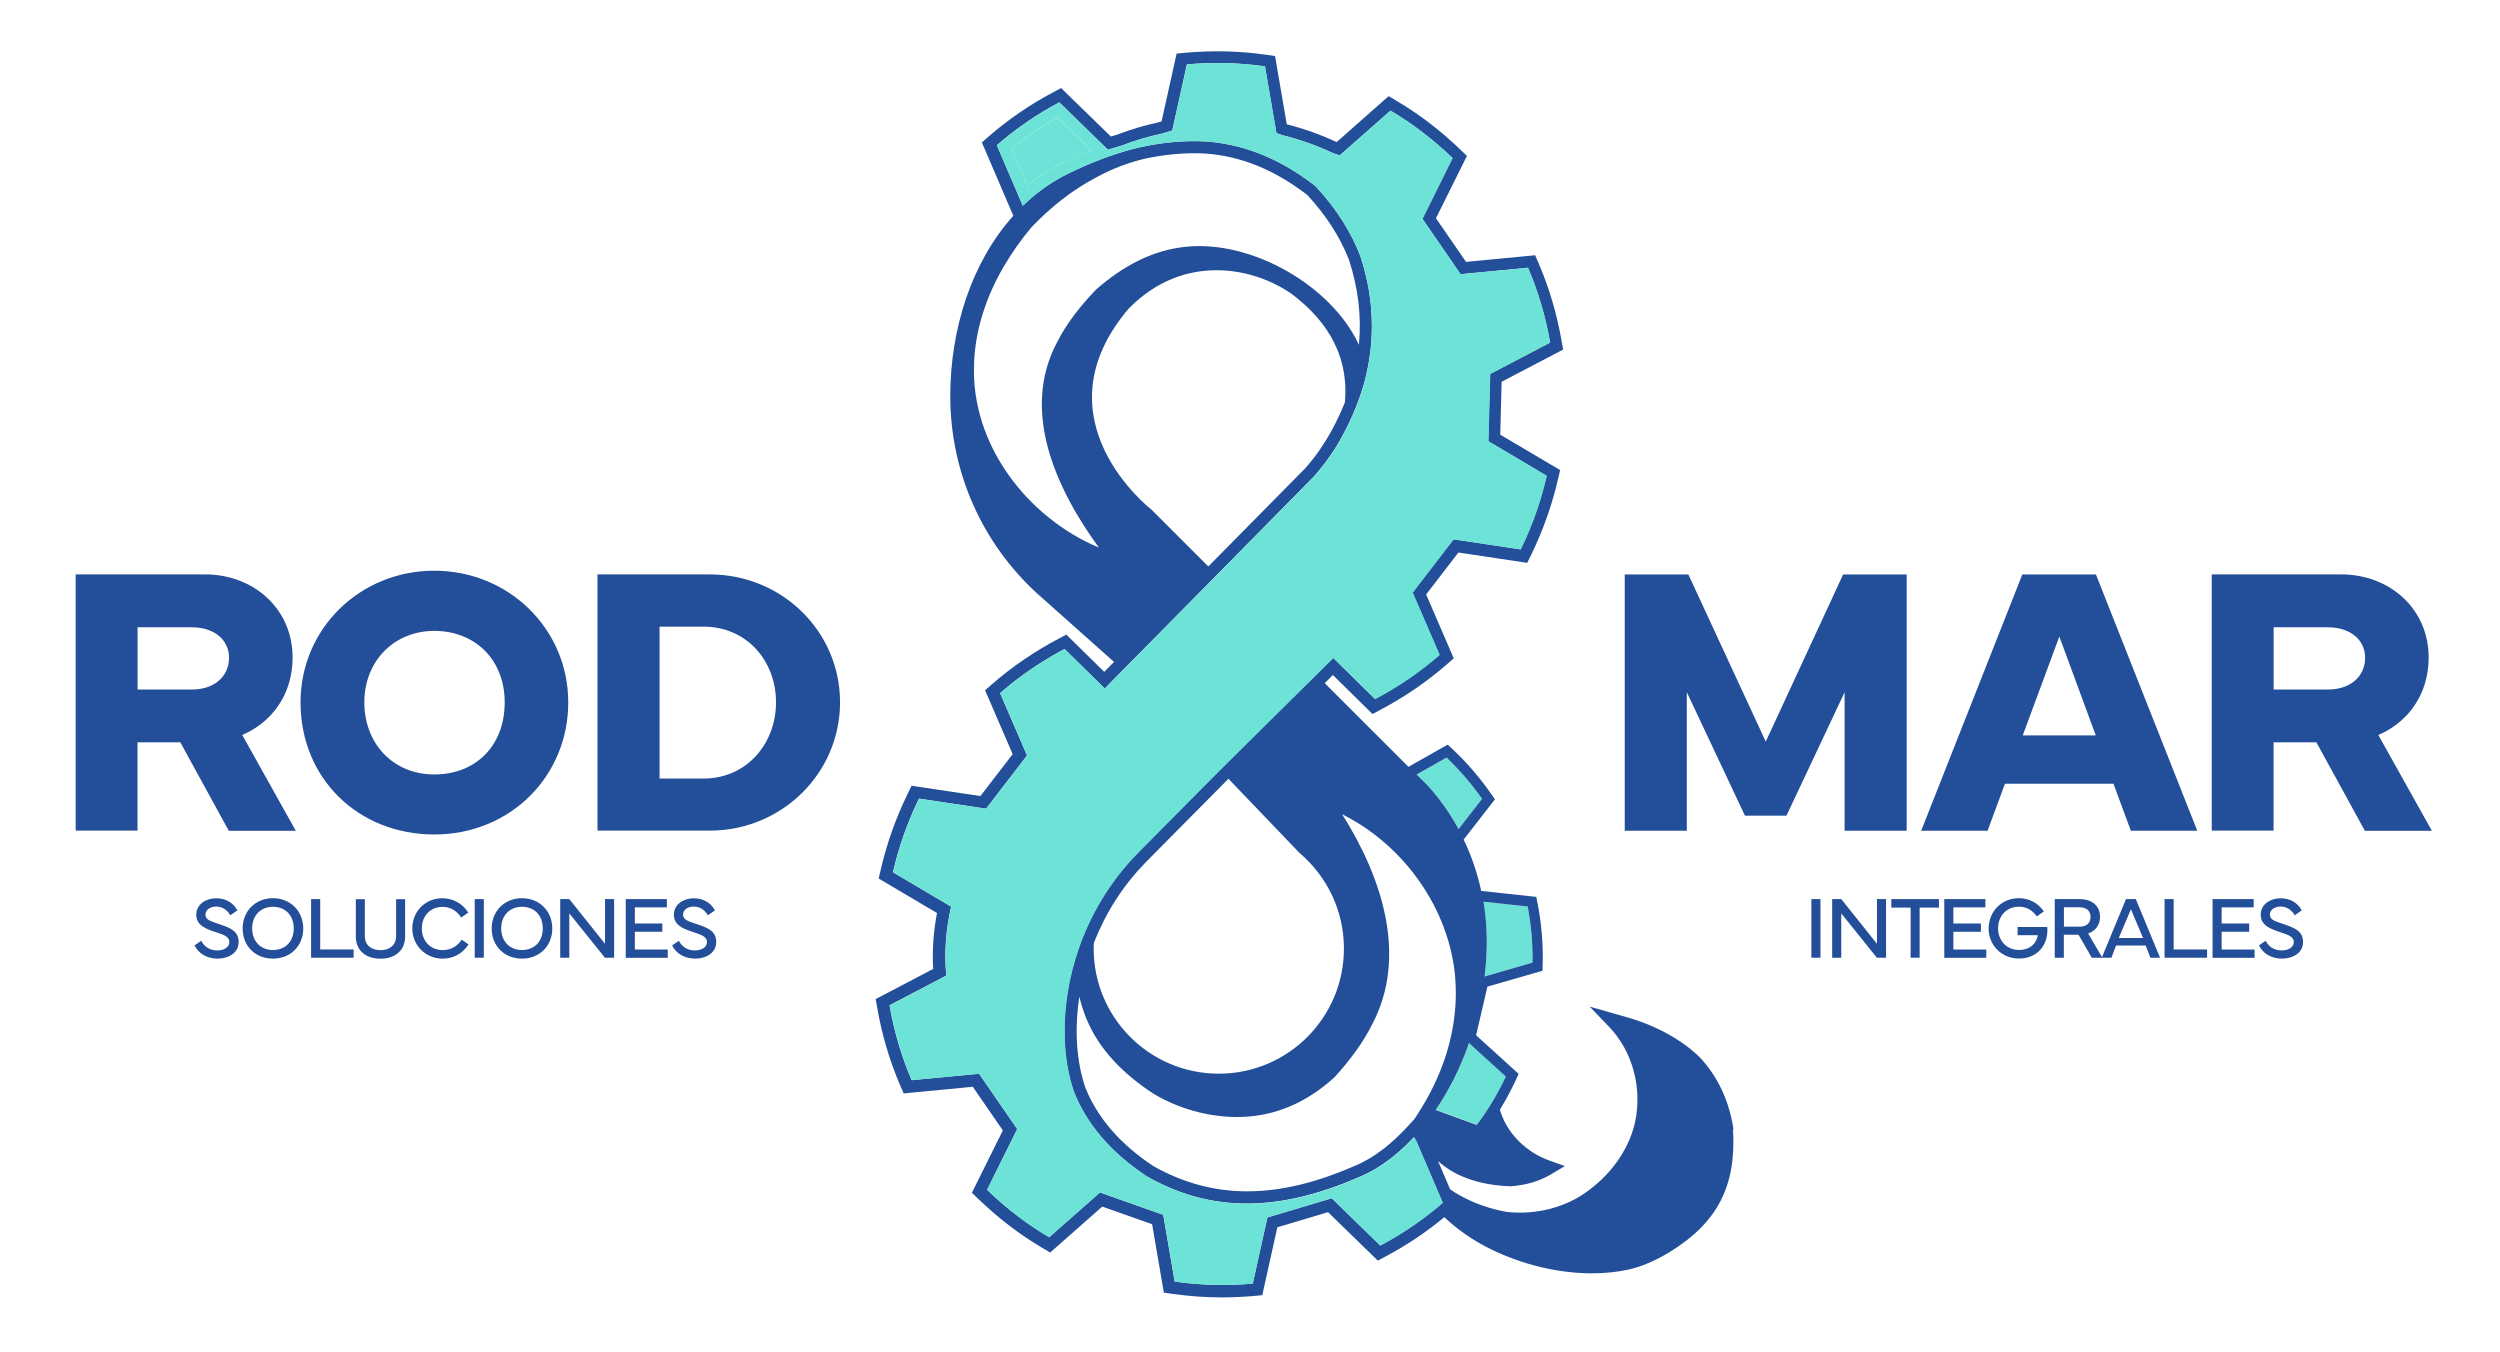 <?xml version="1.0" encoding="UTF-8"?>
<svg id="Layer_1" xmlns="http://www.w3.org/2000/svg" version="1.1" viewBox="0 0 305.28 165.08">
  <!-- Generator: Adobe Illustrator 29.3.1, SVG Export Plug-In . SVG Version: 2.1.0 Build 151)  -->
  <defs>
    <style>
      .st0 {
        fill: none;
      }

      .st1 {
        fill: #6de2d6;
      }

      .st2 {
        fill: #234e99;
      }
    </style>
  </defs>
  <g>
    <path class="st2" d="M9.24,101.43v-31.29h15.8c5.9,0,10.69,4.17,10.69,10.16,0,4.47-2.51,7.9-6.15,9.45l6.54,11.7h-8.18l-5.92-10.8h-5.23v10.78h-7.56ZM16.8,84.2h6.61c2.86,0,4.56-1.68,4.56-3.89,0-2.07-1.68-3.71-4.56-3.71h-6.61v7.6Z"/>
    <path class="st2" d="M36.7,85.77c0-9.03,7.28-16.08,16.33-16.08s16.36,7.07,16.36,16.08-7.07,16.13-16.36,16.13-16.33-6.84-16.33-16.13ZM44.49,85.77c0,5,3.48,8.8,8.55,8.8s8.59-3.52,8.59-8.8-3.69-8.73-8.59-8.73-8.55,3.66-8.55,8.73Z"/>
    <path class="st2" d="M72.96,101.43v-31.29h13.68c8.85,0,15.94,6.96,15.94,15.62s-7.1,15.67-15.94,15.67h-13.68ZM85.91,95.07c5.25,0,8.85-4.24,8.85-9.31s-3.59-9.24-8.85-9.24h-5.37v18.55h5.37Z"/>
  </g>
  <g>
    <path class="st2" d="M198.41,70.15h7.76l9.45,20.41,9.45-20.41h7.76v31.29h-7.58v-16.91l-7.1,15.07h-5.07l-7.1-15.07v16.91h-7.58v-31.29Z"/>
    <path class="st2" d="M246.95,70.15h8.99l12.37,31.29h-8.11l-2.12-5.74h-13.25l-2.12,5.74h-8.11l12.35-31.29ZM247,89.8h8.92l-4.45-12.07-4.47,12.07Z"/>
    <path class="st2" d="M270.08,101.43v-31.29h15.8c5.9,0,10.69,4.17,10.69,10.16,0,4.47-2.51,7.9-6.15,9.45l6.54,11.7h-8.18l-5.92-10.8h-5.23v10.78h-7.56ZM277.64,84.2h6.61c2.86,0,4.56-1.68,4.56-3.89,0-2.07-1.68-3.71-4.56-3.71h-6.61v7.6Z"/>
  </g>
  <path class="st0" d="M140.62,62.23l6.94,6.94,11.76-11.91s.88-.91,1.98-2.53c.22-.32.44-.66.65-1,.66-1.09,1.52-2.68,2.29-4.61.57-6.56-3.11-10.65-6.45-13.19-4.67-3.3-13.2-5.09-19.91,1.71-11.57,13.56,2.75,24.59,2.75,24.59Z"/>
  <path class="st0" d="M129.1,41.77c1.15-2.27,2.81-4.39,4.74-6.4,3.22-2.82,6.85-4.84,11.01-5.23,7.93-.81,17.73,4.68,21.09,11.98.32-3.46-.08-6.94-1.22-10.4-1.08-2.77-2.79-5.43-5.07-7.89-3.96-3.05-7.99-4.71-12.3-5.06-2.39-.16-4.93.05-7.56.62-1.99.48-3.93,1.2-5.77,2.2-3.13,1.62-5.76,3.77-8.04,6.14-1.27,1.51-2.43,3.14-3.46,4.91-2.08,3.58-3.45,7.63-3.58,11.81-.42,9.79,6.47,18.76,15.24,22.44-5.25-7.21-9.58-16.69-5.09-25.11Z"/>
  <path class="st0" d="M158.76,104.22l-.06-.05-8.69-9.07-.09.09-10.02,10.11c-2.75,2.82-4.88,6.14-6.33,9.84-.01.23-.02.46-.02.69,0,8.44,6.84,15.28,15.28,15.28s15.28-6.84,15.28-15.28c0-4.65-2.07-8.81-5.35-11.61Z"/>
  <path class="st1" d="M181.54,115.83c-.03,1.15-.12,2.29-.25,3.41l5.85-1.69c.04-2.28-.16-4.59-.59-6.86l-5.39-.58c.29,1.76.44,3.67.38,5.72Z"/>
  <path class="st1" d="M180.16,128.05l-.75-.69c-1.06,3.02-2.46,5.78-4.07,8.15l5.02,1.83c.74-.99,1.38-1.94,1.96-2.91.09-.14.17-.29.26-.44.47-.81.92-1.66,1.34-2.56l-3.74-3.4Z"/>
  <path class="st1" d="M178.12,101.24l2.87-3.69c-1.29-1.83-2.74-3.52-4.34-5.04l-3.65,2.07.54.54s2.41,2.11,4.58,6.12Z"/>
  <path class="st2" d="M211.67,137.91v-.11c-.55-3.42-1.9-6.32-4.07-8.65-2.13-2.12-5.35-3.91-8.86-4.91l-4.62-1.32,2.37,2.47c.36.38.7.77.99,1.18,1.25,1.69,2.06,3.73,2.35,5.89.17,1.25.16,2.52-.02,3.76-.15,1.02-.44,2.04-.88,3.05-.99,2.3-2.71,4.44-4.87,6.04-2.73,2.1-6.4,3.08-10.07,2.68-2.17-.39-4.16-1.11-5.94-2.14-.32-.18-.65-.39-.97-.62l-1.48-3.45c.99.88,2.15,1.6,3.5,2.09,1.56.59,3.3.91,5.3.99h.05s.05,0,.05,0c1.87-.14,3.51-.63,4.9-1.46l1.69-1.01-1.86-.66c-.45-.16-.88-.35-1.3-.57-2.34-1.22-4.07-3.27-4.77-5.62v-.03c.07-.13.15-.27.23-.4.67-1.1,1.29-2.3,1.86-3.55l.19-.43-5.19-4.71,1.38-5.94,6.74-1.94v-.47c.1-2.69-.13-5.41-.68-8.09l-.09-.46-6.73-.73c-.51-2.39-1.28-4.49-2.14-6.27l3.82-4.91-.27-.39c-1.5-2.19-3.23-4.2-5.15-5.97l-.35-.32-4.79,2.71-10.23-10.22,1-.99,4.84,4.76.96-.51c2.96-1.57,5.7-3.44,8.15-5.58l.81-.71-3.37-7.8,3.94-5.12,8.4,1.26.48-.97c1.45-2.97,2.56-6.1,3.3-9.31l.24-1.05-7.31-4.32.17-6.46,7.51-3.93-.19-1.06c-.57-3.28-1.51-6.47-2.8-9.47l-.43-.99-8.44.81-3.67-5.33,3.78-7.61-.78-.75c-1.28-1.23-2.53-2.3-3.8-3.27-1.24-.95-2.6-1.87-4.05-2.73l-.93-.55-6.35,5.61c-1.95-.91-4-1.64-6.09-2.17l-1.43-8.34-1.07-.15c-3.24-.47-6.56-.55-9.87-.25l-1.08.1-1.84,8.29-.35.1c-1.72.37-3.42.88-5.04,1.5l-.8.24-6.08-5.92-.95.51c-2.85,1.51-5.51,3.33-7.91,5.42l-.81.71,3.84,8.96c-5.07,5.62-7.7,13.8-7.7,22.01,0,9.52,4.06,18.09,10.55,24.06l9.45,8.41-1.2,1.21-4.63-4.55-.96.51c-2.96,1.57-5.7,3.44-8.15,5.58l-.81.71,3.37,7.8-3.94,5.12-8.4-1.26-.48.97c-1.45,2.97-2.56,6.1-3.3,9.31l-.24,1.05,7.12,4.21c-.44,2.29-.6,4.58-.47,6.83l-7.02,3.68.19,1.06c.57,3.29,1.51,6.47,2.8,9.47l.43.99,8.44-.81,3.67,5.33-3.78,7.61.78.75c1.28,1.23,2.53,2.3,3.8,3.27,1.24.96,2.6,1.87,4.05,2.73l.93.55,6.36-5.61,6.09,2.15,1.43,8.36,1.07.15c1.98.28,3.99.43,6.01.43,1.28,0,2.57-.06,3.86-.17l1.08-.1,1.84-8.29,6.19-1.85,6.08,5.92.95-.51c2.56-1.36,4.97-2.97,7.17-4.8,1.65,1.56,3.55,2.87,5.67,3.91,3.89,1.9,8.28,2.95,12.37,2.95,1.53,0,3-.15,4.36-.44,1.82-.39,3.53-1.19,5.18-2.2,5.75-3.54,8.1-8.03,7.67-14.91ZM186.55,110.69c.43,2.27.63,4.58.59,6.86l-5.85,1.69c.13-1.12.22-2.25.25-3.41.06-2.05-.09-3.96-.38-5.72l5.39.58ZM179.4,127.37l.75.69,3.74,3.4c-.42.89-.87,1.75-1.34,2.56-.08.15-.17.29-.26.44-.57.96-1.22,1.92-1.96,2.91l-5.02-1.83c1.62-2.38,3.02-5.13,4.07-8.15ZM176.64,92.51c1.6,1.52,3.06,3.21,4.34,5.04l-2.87,3.69c-2.18-4.01-4.58-6.12-4.58-6.12l-.54-.54,3.65-2.07ZM177.69,119.36c.05.59.08,1.19.08,1.79,0,.45,0,.89-.03,1.34,0,.12-.02.24-.02.36-.1,1.53-.35,3.04-.73,4.52-.6,2.34-1.53,4.6-2.7,6.71-.21.38-.43.76-.66,1.13-.3.49-.6.98-.92,1.45l-.4.43-.71.77-.32.33c-.3.31-.61.61-.92.9-.43.4-.87.77-1.31,1.12-1.16.91-2.35,1.63-3.54,2.12-9.48,4.17-17.3,4.19-24.63.09-4.03-2.65-6.84-5.87-8.33-9.57-1.11-3.18-1.36-7.12-.75-11.16.2.87.47,1.73.8,2.55,1.58,3.96,4.63,6.92,8.12,9.23,3.45,2.13,7.79,3.2,11.78,2.87,3.98-.33,7.43-2.05,10.44-4.78,1.87-2.04,3.48-4.19,4.63-6.5,4.37-8.31,1.17-17.96-3.68-25.63,7.52,3.75,13.08,11.5,13.81,19.92ZM164.11,115.83c0,8.44-6.84,15.28-15.28,15.28s-15.28-6.84-15.28-15.28c0-.23.01-.46.02-.69,1.46-3.71,3.58-7.02,6.33-9.84l10.02-10.11.09-.09,8.69,9.07.06.05c3.27,2.8,5.35,6.97,5.35,11.61ZM118.94,44.44c.14-4.18,1.5-8.23,3.58-11.81,1.03-1.76,2.19-3.4,3.46-4.91,2.28-2.37,4.91-4.52,8.04-6.14,1.84-1,3.78-1.72,5.77-2.2,2.62-.56,5.17-.77,7.56-.62,4.32.35,8.34,2.01,12.3,5.06,2.28,2.47,3.99,5.12,5.07,7.89,1.14,3.46,1.55,6.94,1.22,10.4-3.37-7.3-13.16-12.8-21.09-11.98-4.16.4-7.79,2.41-11.01,5.23-1.93,2.01-3.59,4.13-4.74,6.4-4.5,8.42-.16,17.9,5.09,25.11-8.77-3.68-15.67-12.65-15.24-22.44ZM137.87,37.64c6.71-6.8,15.25-5.01,19.91-1.71,3.34,2.54,7.02,6.63,6.45,13.19-.77,1.94-1.62,3.52-2.29,4.61-.21.34-.43.68-.65,1-1.1,1.62-1.98,2.53-1.98,2.53l-11.76,11.91-6.94-6.94s-14.32-11.03-2.75-24.59ZM168.55,152.1l-5.93-5.78-7.86,2.34-1.79,8.08c-3.16.28-6.36.21-9.53-.25l-1.4-8.15-7.73-2.73-6.2,5.47c-1.33-.79-2.64-1.66-3.9-2.63-1.3-.99-2.52-2.05-3.68-3.16l3.68-7.42-4.66-6.76-8.23.79c-1.26-2.94-2.16-6.01-2.7-9.14l6.93-3.63c-.25-2.65-.09-5.46.59-8.42l-7.1-4.2c.7-3.07,1.76-6.09,3.18-8.99l8.19,1.23,5-6.5-3.29-7.61c2.43-2.12,5.08-3.91,7.87-5.39l4.91,4.82c.75-.76,1.51-1.53,2.29-2.32,3.8-3.85,7.81-7.91,11.4-11.55,6.57-6.66,11.76-11.92,11.76-11.92,0,0,.94-.97,2.15-2.73.22-.32.45-.68.69-1.05,1.01-1.67,2.38-4.3,3.33-7.51.12-.44.24-.89.34-1.36.93-4.09,1.04-8.98-.77-14.42-1.09-2.8-2.83-5.66-5.45-8.47-.01-.01-.03-.02-.04-.04-3.72-2.88-7.98-4.99-13.16-5.42-3.3-.21-6.45.24-9.11.91-2.44.64-5.04,1.61-7.83,2.97-2.09,1.02-3.96,2.36-5.61,3.96l-3.17-7.39c2.37-2.05,4.93-3.8,7.63-5.23l5.93,5.78,1.69-.5c1.59-.62,3.24-1.11,4.93-1.47l1.24-.37,1.79-8.08c3.16-.28,6.36-.21,9.53.24l1.4,8.15.73.26c2.13.52,4.17,1.25,6.12,2.16l.88.31,6.2-5.47c1.33.79,2.64,1.66,3.9,2.63,1.3.99,2.52,2.05,3.68,3.16l-3.68,7.42,4.66,6.76,8.23-.79c1.26,2.94,2.16,6.01,2.7,9.14l-7.33,3.84-.22,8.2,7.12,4.22c-.7,3.07-1.76,6.09-3.18,8.99l-8.19-1.23-5,6.5,3.29,7.61c-2.43,2.12-5.08,3.91-7.87,5.39l-5.11-5.02-2.04,2.02-11.79,11.67-.11.11-10.03,10.12c-3.4,3.49-5.71,7.51-7.11,11.55-.3.85-.55,1.7-.77,2.55-1.43,5.59-1.2,11.03.2,15.01,1.47,3.65,4.23,7.22,8.95,10.32,7,3.94,15.08,4.8,25.99,0,1.33-.55,2.64-1.35,3.91-2.35.53-.41,1.04-.86,1.55-1.35.38-.36.75-.73,1.11-1.12l.25.39,1.4,3.27,1.86,4.34c-.26.23-.53.45-.8.68-2.14,1.76-4.44,3.28-6.83,4.55Z"/>
  <path class="st1" d="M123.54,18.16l1.93,4.5c1.38-1.12,2.85-2.06,4.41-2.82,1.13-.55,2.26-1.05,3.37-1.49l-4.12-4.01c-1.98,1.12-3.85,2.4-5.59,3.83Z"/>
  <path class="st1" d="M181.97,45.68l7.33-3.84c-.55-3.13-1.44-6.2-2.7-9.14l-8.23.79-4.66-6.76,3.68-7.42c-1.16-1.11-2.38-2.17-3.68-3.16-1.26-.97-2.57-1.84-3.9-2.63l-6.2,5.47-.88-.31c-1.94-.91-3.99-1.64-6.12-2.16l-.73-.26-1.4-8.15c-3.17-.45-6.36-.53-9.53-.24l-1.79,8.08-1.24.37c-1.7.36-3.35.86-4.93,1.47l-1.69.5-5.93-5.78c-2.7,1.43-5.27,3.17-7.63,5.23l3.17,7.39c1.65-1.6,3.52-2.94,5.61-3.96,2.8-1.36,5.4-2.33,7.83-2.97,2.66-.67,5.81-1.12,9.11-.91,5.18.42,9.44,2.54,13.16,5.42.01.01.03.02.04.04,2.62,2.81,4.36,5.67,5.45,8.47,1.8,5.44,1.69,10.33.77,14.42-.1.46-.22.91-.34,1.36-.95,3.22-2.31,5.84-3.33,7.51-.23.38-.46.73-.69,1.05-1.2,1.77-2.15,2.73-2.15,2.73,0,0-5.19,5.26-11.76,11.92-3.59,3.64-7.6,7.7-11.4,11.55-.77.78-1.54,1.56-2.29,2.32l-4.91-4.82c-2.79,1.47-5.44,3.26-7.87,5.39l3.29,7.61-5,6.5-8.19-1.23c-1.42,2.9-2.48,5.92-3.18,8.99l7.1,4.2c-.68,2.97-.84,5.78-.59,8.42l-6.93,3.63c.55,3.13,1.44,6.2,2.7,9.14l8.23-.79,4.66,6.76-3.68,7.42c1.16,1.11,2.38,2.17,3.68,3.16,1.26.97,2.57,1.84,3.9,2.63l6.2-5.47,7.73,2.73,1.4,8.15c3.17.45,6.36.53,9.53.25l1.79-8.08,7.86-2.34,5.93,5.78c2.39-1.27,4.69-2.79,6.83-4.55.27-.22.54-.45.8-.68l-1.86-4.34-1.4-3.27-.25-.39c-.36.39-.74.76-1.11,1.12-.51.48-1.03.93-1.55,1.35-1.27,1-2.59,1.8-3.91,2.35-10.91,4.8-18.99,3.94-25.99,0-4.72-3.09-7.48-6.66-8.95-10.32-1.4-3.98-1.63-9.42-.2-15.01.22-.85.47-1.7.77-2.55,1.41-4.04,3.71-8.06,7.11-11.55l10.03-10.12.11-.11,11.79-11.67,2.04-2.02,5.11,5.02c2.79-1.47,5.44-3.26,7.87-5.39l-3.29-7.61,5-6.5,8.19,1.23c1.42-2.9,2.48-5.92,3.18-8.99l-7.12-4.22.22-8.2ZM129.88,19.84c-1.56.76-3.03,1.7-4.41,2.82l-1.93-4.5c1.74-1.43,3.61-2.71,5.59-3.83l4.12,4.01c-1.11.44-2.24.94-3.37,1.49Z"/>
  <g>
    <path class="st2" d="M24.57,114.86c.34.7,1,1.2,1.97,1.2.83,0,1.47-.4,1.47-1.02s-.57-.86-1.62-1.2c-1.36-.44-2.43-.89-2.42-2.16.01-1.31,1.24-1.99,2.44-1.99,1.32,0,2.17.71,2.57,1.48l-.86.6c-.31-.55-.89-1.07-1.71-1.07-.68,0-1.32.35-1.32.98s.59.8,1.6,1.14c1.33.45,2.45.82,2.45,2.21s-1.33,2.03-2.56,2.03c-1.4,0-2.41-.72-2.82-1.62l.83-.57Z"/>
    <path class="st2" d="M29.63,113.38c0-2.15,1.59-3.7,3.7-3.7s3.7,1.55,3.7,3.7-1.58,3.68-3.7,3.68-3.7-1.51-3.7-3.68ZM33.33,116.01c1.53,0,2.54-1.06,2.54-2.64s-1.01-2.64-2.54-2.64-2.54,1.1-2.54,2.64,1.02,2.64,2.54,2.64Z"/>
    <path class="st2" d="M43.18,116.95h-5.19v-7.16h1.11v6.15h4.08v1.01Z"/>
    <path class="st2" d="M43.45,114.37v-4.57h1.1v4.52c0,1.05.75,1.71,1.91,1.71s1.91-.66,1.91-1.71v-4.52h1.1v4.57c0,1.64-1.17,2.7-3.01,2.7s-3.01-1.05-3.01-2.7Z"/>
    <path class="st2" d="M54.03,109.69c1.3,0,2.46.64,3.15,1.75l-.86.6c-.57-.86-1.34-1.3-2.29-1.3-1.47,0-2.52,1.11-2.52,2.64s1.07,2.64,2.55,2.64c.95,0,1.76-.44,2.32-1.27l.83.57c-.68,1.1-1.84,1.74-3.15,1.74-2.08,0-3.71-1.59-3.71-3.69s1.61-3.69,3.68-3.69Z"/>
    <path class="st2" d="M59.08,116.95h-1.11v-7.16h1.11v7.16Z"/>
    <path class="st2" d="M60.04,113.38c0-2.15,1.59-3.7,3.7-3.7s3.7,1.55,3.7,3.7-1.58,3.68-3.7,3.68-3.7-1.51-3.7-3.68ZM63.74,116.01c1.53,0,2.54-1.06,2.54-2.64s-1.01-2.64-2.54-2.64-2.54,1.1-2.54,2.64,1.02,2.64,2.54,2.64Z"/>
    <path class="st2" d="M68.41,116.95v-7.16h1.11l4.36,5.46v-5.46h1.11v7.16h-1.12l-4.35-5.41v5.41h-1.11Z"/>
    <path class="st2" d="M76.41,109.79h5.02v1.01h-3.91v1.97h3.36v1.01h-3.36v2.17h4.02v1.01h-5.13v-7.16Z"/>
    <path class="st2" d="M82.89,114.86c.34.7,1,1.2,1.97,1.2.83,0,1.47-.4,1.47-1.02s-.57-.86-1.62-1.2c-1.36-.44-2.43-.89-2.42-2.16.01-1.31,1.24-1.99,2.44-1.99,1.32,0,2.17.71,2.57,1.48l-.86.6c-.31-.55-.89-1.07-1.71-1.07-.68,0-1.32.35-1.32.98s.59.8,1.6,1.14c1.33.45,2.45.82,2.45,2.21s-1.33,2.03-2.56,2.03c-1.4,0-2.41-.72-2.82-1.62l.83-.57Z"/>
  </g>
  <g>
    <path class="st2" d="M222.3,116.95h-1.11v-7.16h1.11v7.16Z"/>
    <path class="st2" d="M223.73,116.95v-7.16h1.11l4.36,5.46v-5.46h1.11v7.16h-1.12l-4.35-5.41v5.41h-1.11Z"/>
    <path class="st2" d="M230.95,109.79h5.82v1.04h-2.36v6.12h-1.1v-6.12h-2.36v-1.04Z"/>
    <path class="st2" d="M237.42,109.79h5.02v1.01h-3.91v1.97h3.36v1.01h-3.36v2.17h4.02v1.01h-5.13v-7.16Z"/>
    <path class="st2" d="M242.84,113.37c0-2.09,1.61-3.69,3.68-3.69,1.3,0,2.39.62,3.06,1.62l-.86.6c-.59-.79-1.26-1.18-2.2-1.18-1.47,0-2.53,1.11-2.53,2.64s1.08,2.64,2.55,2.64c1.38,0,2.16-.83,2.3-1.8h-2.47v-1h3.62c.02.14.02.28.02.42,0,1.86-1.28,3.43-3.47,3.43-2.08,0-3.71-1.59-3.71-3.69Z"/>
    <path class="st2" d="M254,109.8c1.48,0,2.44.83,2.44,2.17,0,.98-.56,1.71-1.45,2.02l1.73,2.96h-1.29l-1.62-2.81h-1.79v2.81h-1.11v-7.16h3.08ZM252.03,110.8v2.36h1.92c.88,0,1.33-.49,1.33-1.19s-.45-1.18-1.33-1.18h-1.92Z"/>
    <path class="st2" d="M256.65,116.95l2.96-7.16h1.2l2.96,7.16h-1.18l-.57-1.49h-3.62l-.57,1.49h-1.18ZM261.69,114.54l-1.48-3.51-1.48,3.51h2.95Z"/>
    <path class="st2" d="M269.51,116.95h-5.19v-7.16h1.11v6.15h4.08v1.01Z"/>
    <path class="st2" d="M270.18,109.79h5.02v1.01h-3.91v1.97h3.36v1.01h-3.36v2.17h4.02v1.01h-5.13v-7.16Z"/>
    <path class="st2" d="M276.66,114.86c.34.7,1,1.2,1.97,1.2.83,0,1.47-.4,1.47-1.02s-.57-.86-1.62-1.2c-1.36-.44-2.43-.89-2.42-2.16.01-1.31,1.24-1.99,2.44-1.99,1.32,0,2.17.71,2.57,1.48l-.86.6c-.31-.55-.89-1.07-1.71-1.07-.68,0-1.32.35-1.32.98s.59.8,1.6,1.14c1.33.45,2.45.82,2.45,2.21s-1.33,2.03-2.56,2.03c-1.4,0-2.41-.72-2.82-1.62l.83-.57Z"/>
  </g>
</svg>